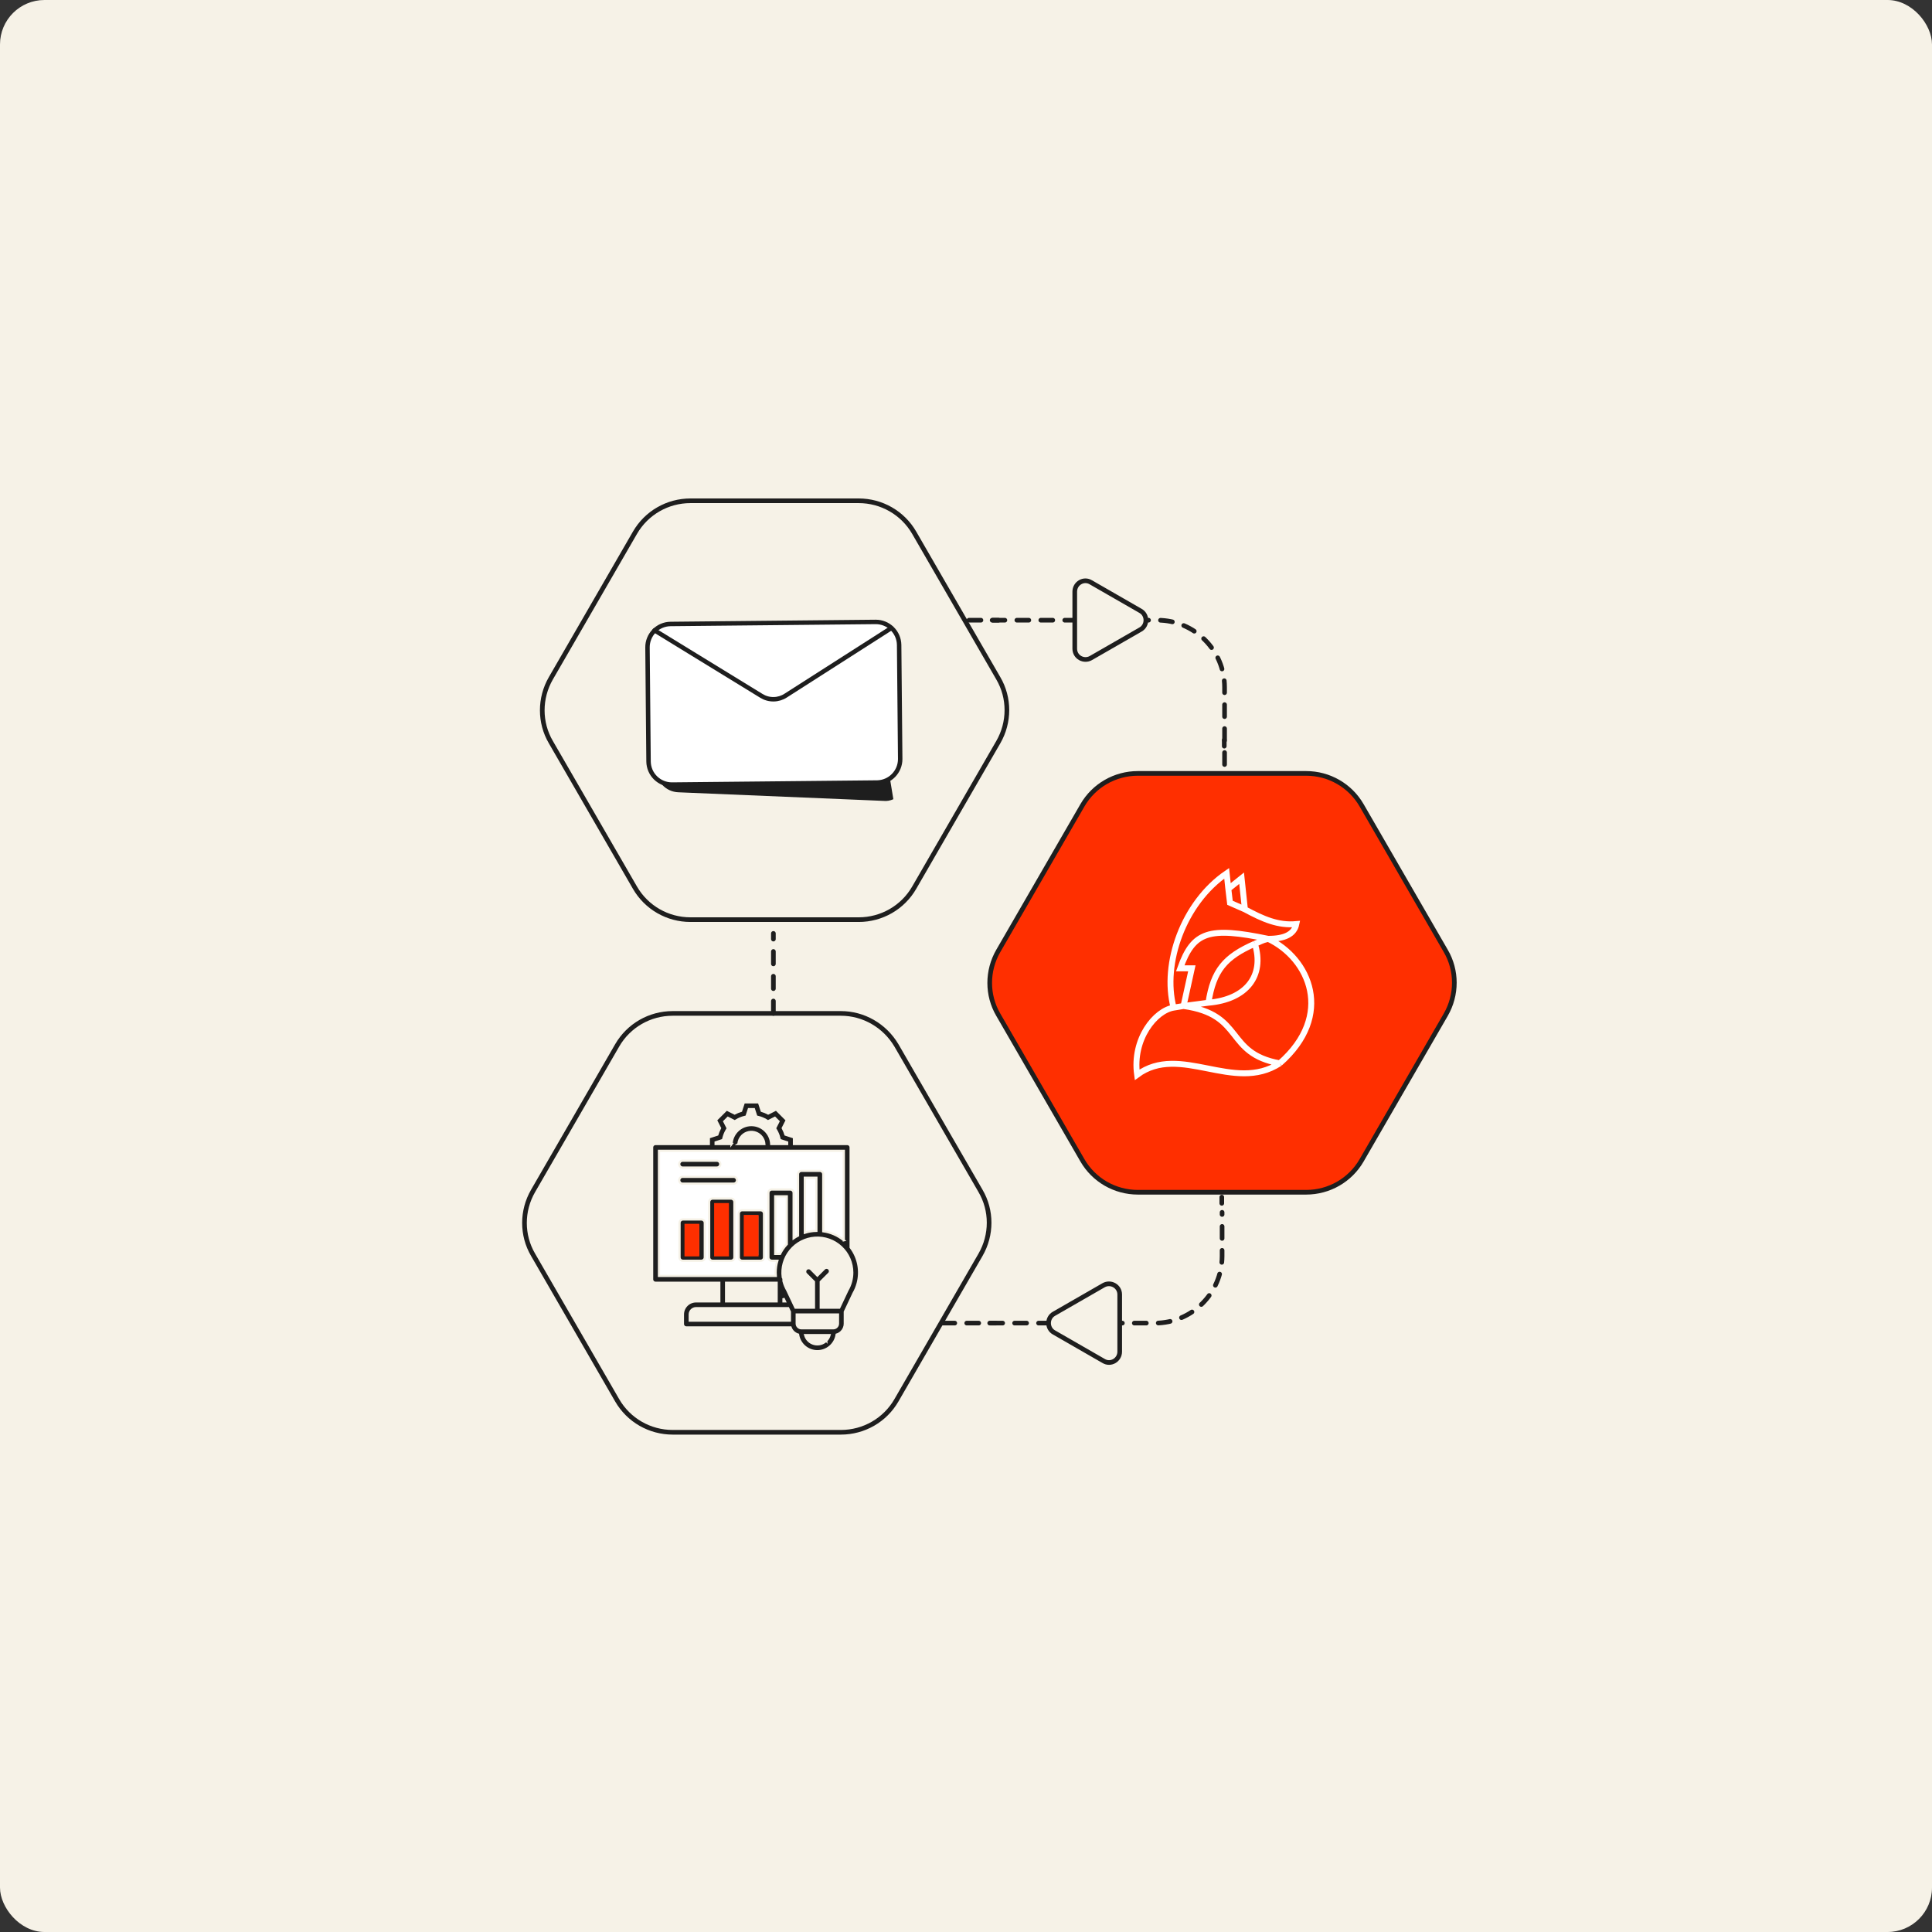 <svg fill="none" height="652" viewBox="0 0 652 652" width="652" xmlns="http://www.w3.org/2000/svg"><rect x="0" y="0" width="652" height="652" fill="#333333" stroke="none"/><rect fill="#f6f2e7" height="652" rx="15" width="652"/><path d="m221 387h65v34l-8-5-9 2-5.5 8-.5 5.5-42 .5z" fill="#fff"/><g stroke="#1e1e1e"><path d="m334 446.512h2.094" stroke-linecap="round" stroke-linejoin="round" stroke-width="1.571"/><path d="m318.167 446.512h71.642c12.461 0 22.617-10.157 22.617-22.617v-14.764" stroke-dasharray="4.04 4.04" stroke-linecap="round" stroke-linejoin="round" stroke-width="1.571"/><path d="m412.322 406.094v-2.094" stroke-linecap="round" stroke-linejoin="round" stroke-width="1.571"/><path d="m334.833 209.3h2.094" stroke-linecap="round" stroke-linejoin="round" stroke-width="1.571"/><path d="m327 209.3h63.642c12.461 0 22.617 10.157 22.617 22.617v30.764" stroke-dasharray="4.04 4.04" stroke-linecap="round" stroke-linejoin="round" stroke-width="1.571"/><path d="m413.155 249.717v2.094" stroke-linecap="round" stroke-linejoin="round" stroke-width="1.571"/><path d="m377.873 446.512v9.633c0 2.827-3.036 4.607-5.445 3.141l-8.376-4.816-8.377-4.817c-2.408-1.361-2.408-4.921 0-6.283l8.377-4.816 8.376-4.817c2.409-1.361 5.445.314 5.445 3.142z" fill="#f6f2e7" stroke-linecap="round" stroke-linejoin="round" stroke-miterlimit="10" stroke-width="1.571"/><path d="m362.702 209.3v-9.633c0-2.828 3.036-4.608 5.444-3.142l8.377 4.817 8.377 4.816c2.408 1.362 2.408 4.922 0 6.283l-8.377 4.817-8.377 4.816c-2.408 1.361-5.444-.314-5.444-3.141z" fill="#f6f2e7" stroke-linecap="round" stroke-linejoin="round" stroke-miterlimit="10" stroke-width="1.571"/><path d="m289.776 169h-56.752c-7.748 0-14.868 4.084-18.742 10.785l-28.376 49.108c-3.875 6.702-3.875 14.974 0 21.57l28.376 49.108c3.874 6.702 10.994 10.785 18.742 10.785h56.752c7.749 0 14.869-4.083 18.743-10.785l28.376-49.108c3.874-6.701 3.874-14.973 0-21.57l-28.376-49.108c-3.874-6.701-10.994-10.785-18.743-10.785z" stroke-linecap="round" stroke-linejoin="round" stroke-miterlimit="10" stroke-width="1.571"/></g><path d="m292.581 215.847 8.903 53.867c-1.056.489-2.225.683-3.382.56l-69.176-2.898c-1.028-.037-2.038-.278-2.972-.71-.933-.431-1.772-1.043-2.466-1.802-.695-.758-1.232-1.647-1.58-2.615s-.499-1.995-.447-3.022l1.647-38.531c.036-1.027.277-2.037.707-2.971.43-.933 1.042-1.772 1.8-2.467.758-.694 1.647-1.231 2.614-1.579s1.994-.5 3.021-.447z" fill="#1e1e1e"/><path d="m296.04 264.083-69.245.692c-2.078.013-4.076-.795-5.561-2.249s-2.335-3.435-2.366-5.513l-.353-38.517c-.017-2.077.79-4.076 2.243-5.56 1.453-1.485 3.435-2.333 5.511-2.36l69.246-.692c2.076-.011 4.073.798 5.557 2.251 1.483 1.454 2.332 3.434 2.363 5.51l.36 38.517c-.001 2.072-.814 4.061-2.263 5.541-1.449 1.481-3.42 2.335-5.492 2.38z" fill="#fff"/><path d="m296.04 264.083-69.245.692c-2.078.013-4.076-.795-5.561-2.249s-2.335-3.435-2.366-5.513l-.353-38.517c-.017-2.077.79-4.076 2.243-5.56 1.453-1.485 3.435-2.333 5.511-2.36l69.246-.692c2.076-.011 4.073.798 5.557 2.251 1.483 1.454 2.332 3.434 2.363 5.51l.36 38.517c-.001 2.072-.814 4.061-2.263 5.541-1.449 1.481-3.42 2.335-5.492 2.38z" stroke="#1e1e1e" stroke-linecap="round" stroke-linejoin="round" stroke-width="1.5"/><path d="m220.901 212.727 36.013 22.088c1.248.781 2.695 1.187 4.167 1.167 1.473-.02 2.908-.463 4.134-1.278l35.557-22.738" stroke="#1e1e1e" stroke-linecap="round" stroke-linejoin="round" stroke-width="1.5"/><path d="m440.776 261h-56.752c-7.748 0-14.868 4.084-18.742 10.785l-28.376 49.108c-3.875 6.702-3.875 14.974 0 21.57l28.376 49.108c3.874 6.702 10.994 10.785 18.742 10.785h56.752c7.749 0 14.869-4.083 18.743-10.785l28.376-49.108c3.874-6.701 3.874-14.973 0-21.57l-28.376-49.108c-3.874-6.701-10.994-10.785-18.743-10.785z" style="fill:#ff2f00;stroke:#1e1e1e;stroke-width:1.57;stroke-miterlimit:10;stroke-linecap:round;stroke-linejoin:round"/><path d="m427.961 316.83c5.597 0 8.786-1.548 9.515-4.975-6.157.552-11.194-1.659-17.351-4.976m7.836 9.951c-20.023-4.167-25.243-2.493-29.664 9.951h3.918l-2.799 12.716m28.545-22.667c-2.505.618-2.494.962-4.477 1.659m4.477-1.659c13.993 6.634 22.388 25.789 3.918 42.016m-32.463-19.349-3.357.553m3.357-.553 8.396-1.106m-8.396 1.106c20.709 2.908 13.819 15.974 32.463 19.349m-35.82-18.796c-6.157 1.003-13.993 10.504-12.314 22.666 14.552-10.73 32.572 6.256 48.134-3.87m-35.82-18.796c-3.918-14.927 3.358-35.382 17.909-45.334l.56 5.252m-6.716 38.423c1.698-10.914 5.597-15.48 15.672-19.902m-15.672 19.902c12.873-1.106 19.03-9.144 15.672-19.902m-8.956-18.521.56 4.7s3.496 1.512 5.037 2.211m-5.597-6.911 4.478-3.593 1.119 10.504" stroke="#fff" stroke-width="2"/><path d="m283.776 342h-56.752c-7.748 0-14.868 4.084-18.742 10.785l-28.376 49.108c-3.875 6.702-3.875 14.974 0 21.57l28.376 49.108c3.874 6.702 10.994 10.785 18.742 10.785h56.752c7.749 0 14.869-4.083 18.743-10.785l28.376-49.108c3.874-6.701 3.874-14.973 0-21.57l-28.376-49.108c-3.979-6.701-11.099-10.785-18.743-10.785z" stroke="#1e1e1e" stroke-linecap="round" stroke-linejoin="round" stroke-miterlimit="10" stroke-width="1.571"/><path d="m239.211 386.074v-2.238l2.871-.934c.113-.379.25-.758.395-1.125h.004c.152-.367.324-.726.511-1.074l-1.379-2.695 3.598-3.594 2.695 1.367c.348-.184.711-.355 1.075-.508.367-.156.746-.281 1.125-.394l.933-2.871h5.082l.934 2.871c.379.113.75.25 1.117.394.367.149.726.324 1.074.508l2.695-1.367 3.594 3.594-1.367 2.695c.184.348.355.711.508 1.074h.004c.152.367.285.742.394 1.125l2.871.934v2.238h17.973c.309 0 .602.121.817.336.215.219.336.512.336.816v33.738c2.625 3.461 3.496 7.946 2.367 12.141-.313 1.172-.777 2.301-1.387 3.352l-2.949 6.254v3.973h.004c0 1.027-.41 2.015-1.137 2.742-.453.449-1.008.781-1.617.969-.484 3.222-3.254 5.605-6.512 5.605-3.257 0-6.027-2.383-6.511-5.605-1.18-.36-2.121-1.258-2.536-2.418h-35.176c-.632-.004-1.148-.52-1.152-1.157v-3.242c.012-2.426 1.977-4.394 4.406-4.402h7.875l-.004-6.278h-21.512c-.636 0-1.152-.515-1.156-1.152v-44.52c.004-.637.52-1.152 1.156-1.152zm43.59 57.535h-13.926v3.074c.004.863.703 1.567 1.566 1.571h10.785c.868 0 1.567-.704 1.571-1.571zm-16.234-.898-.578-1.235h-31.117c-1.156.012-2.094.945-2.102 2.102v2.097l33.797.004zm8.117-10.137-2.695-2.696c-.387-.461-.359-1.14.066-1.566.426-.426 1.106-.453 1.567-.067l2.214 2.223 2.215-2.223c.211-.246.516-.398.84-.41.32-.015.637.11.867.336.227.231.352.547.336.871-.011.325-.16.625-.41.836l-2.703 2.696v8.73h6.238l2.766-5.871c.019-.031.031-.051.047-.082 1.039-1.793 1.582-3.824 1.582-5.895 0-3.261-1.356-6.375-3.735-8.605-2.382-2.227-5.582-3.363-8.836-3.145-3.253.219-6.273 1.778-8.332 4.301-2.062 2.528-2.984 5.797-2.55 9.028.16.203.246.453.242.71v.579c.019.062.035.125.055.187v.004c.265.984.656 1.934 1.164 2.816.019.032.035.067.054.102l2.774 5.871h6.234zm4.18 19.863v-.004c.523-.516.902-1.164 1.098-1.871h-8.247c.407 1.464 1.563 2.601 3.036 2.984 1.472.387 3.035-.035 4.109-1.113zm5.906-33.871v-30.184h-62.379v42.211h39.41c-.031-.372-.047-.758-.047-1.133v-.004c0-1.348.192-2.692.574-3.985h-1.863c-.633-.003-1.144-.519-1.148-1.152v-21.742c.004-.633.515-1.148 1.152-1.152h6.211c.633.004 1.148.519 1.152 1.152v15.293c.477-.328.973-.625 1.485-.89v-20.684c-.004-.309.117-.602.336-.821.214-.219.507-.34.816-.34h6.199c.309 0 .606.121.824.34.215.215.336.512.336.821v19.219c2.551.359 4.953 1.414 6.946 3.05zm-20.363 19.57v1.035h.488zm-1.176-14.969c.602-1.204 1.375-2.313 2.289-3.297v-16.141h-3.902v19.438zm8.383-7.157c1.262-.394 2.574-.609 3.895-.64v-17.922h-3.895zm-41.125-16.559c-.324.032-.644-.078-.887-.297-.242-.218-.379-.531-.379-.855 0-.328.137-.637.379-.859.243-.219.563-.325.887-.293h17.078c.637 0 1.152.515 1.152 1.152s-.515 1.152-1.152 1.152zm0-5.433c-.324.031-.644-.074-.887-.297-.242-.219-.379-.527-.379-.856 0-.324.137-.636.379-.855.243-.219.563-.328.887-.297h11.434c.637 0 1.152.516 1.152 1.152 0 .637-.515 1.153-1.152 1.153zm19.984 14.402h6.211c.637.004 1.148.515 1.152 1.152v14.746c-.004.637-.515 1.152-1.152 1.152h-6.211c-.305 0-.598-.121-.816-.336-.215-.214-.336-.511-.336-.816v-14.746c.004-.637.519-1.148 1.152-1.152zm5.051 2.304h-3.891v12.441h3.895zm-15.051-6.23h6.211c.308-.004.601.117.82.336.215.215.34.508.34.816v18.672c0 .309-.125.602-.34.817-.219.218-.512.34-.82.336h-6.211c-.633 0-1.149-.516-1.152-1.153v-18.672c.003-.636.519-1.152 1.152-1.152zm5.051 2.305h-3.891v16.367h3.902zm-15.043 4.738h6.214c.633 0 1.149.516 1.153 1.152v11.629c-.004.637-.516 1.149-1.153 1.153h-6.21c-.305.003-.602-.118-.817-.336-.219-.215-.34-.508-.34-.817v-11.633c.004-.637.52-1.152 1.157-1.152zm5.05 2.316h-3.89v9.313h3.902zm26.559 19.051h-17.051v6.274h17.051zm3.547-46.824v-.566l-2.488-.809-.148-.625.004-.004c-.118-.484-.274-.957-.465-1.418-.188-.457-.414-.898-.668-1.324l-.336-.551 1.183-2.324-1.23-1.23-2.324 1.187-.551-.336v.004c-.422-.261-.863-.484-1.324-.676-.457-.191-.934-.347-1.418-.46l-.633-.153-.805-2.488h-1.722l-.809 2.488-.633.153c-.969.234-1.894.617-2.746 1.136l-.551.332-2.324-1.183-1.23 1.23 1.187 2.324-.336.551.004-.004c-.258.422-.484.867-.672 1.324-.191.461-.344.938-.461 1.418l-.152.625-2.488.809v.566h5.378l-.003.004c.164-3.578 3.113-6.398 6.695-6.398s6.531 2.82 6.695 6.398zm-16.457 0h8.778c-.118-1.714-1.227-3.207-2.836-3.812-1.61-.606-3.426-.219-4.649.992-.754.75-1.207 1.75-1.277 2.809z" fill="#1e1e1e" stroke="#f6f2e7" stroke-width=".75"/><path d="m261 342v-27" stroke="#1e1e1e" stroke-dasharray="4.18 4.18" stroke-linecap="round" stroke-linejoin="round" stroke-width="1.571"/><path d="m231 413h5v11h-5z" fill="#ff2f00"/><path d="m241 406h5v18h-5z" fill="#ff2f00"/><path d="m251 410h5v14h-5z" fill="#ff2f00"/></svg>